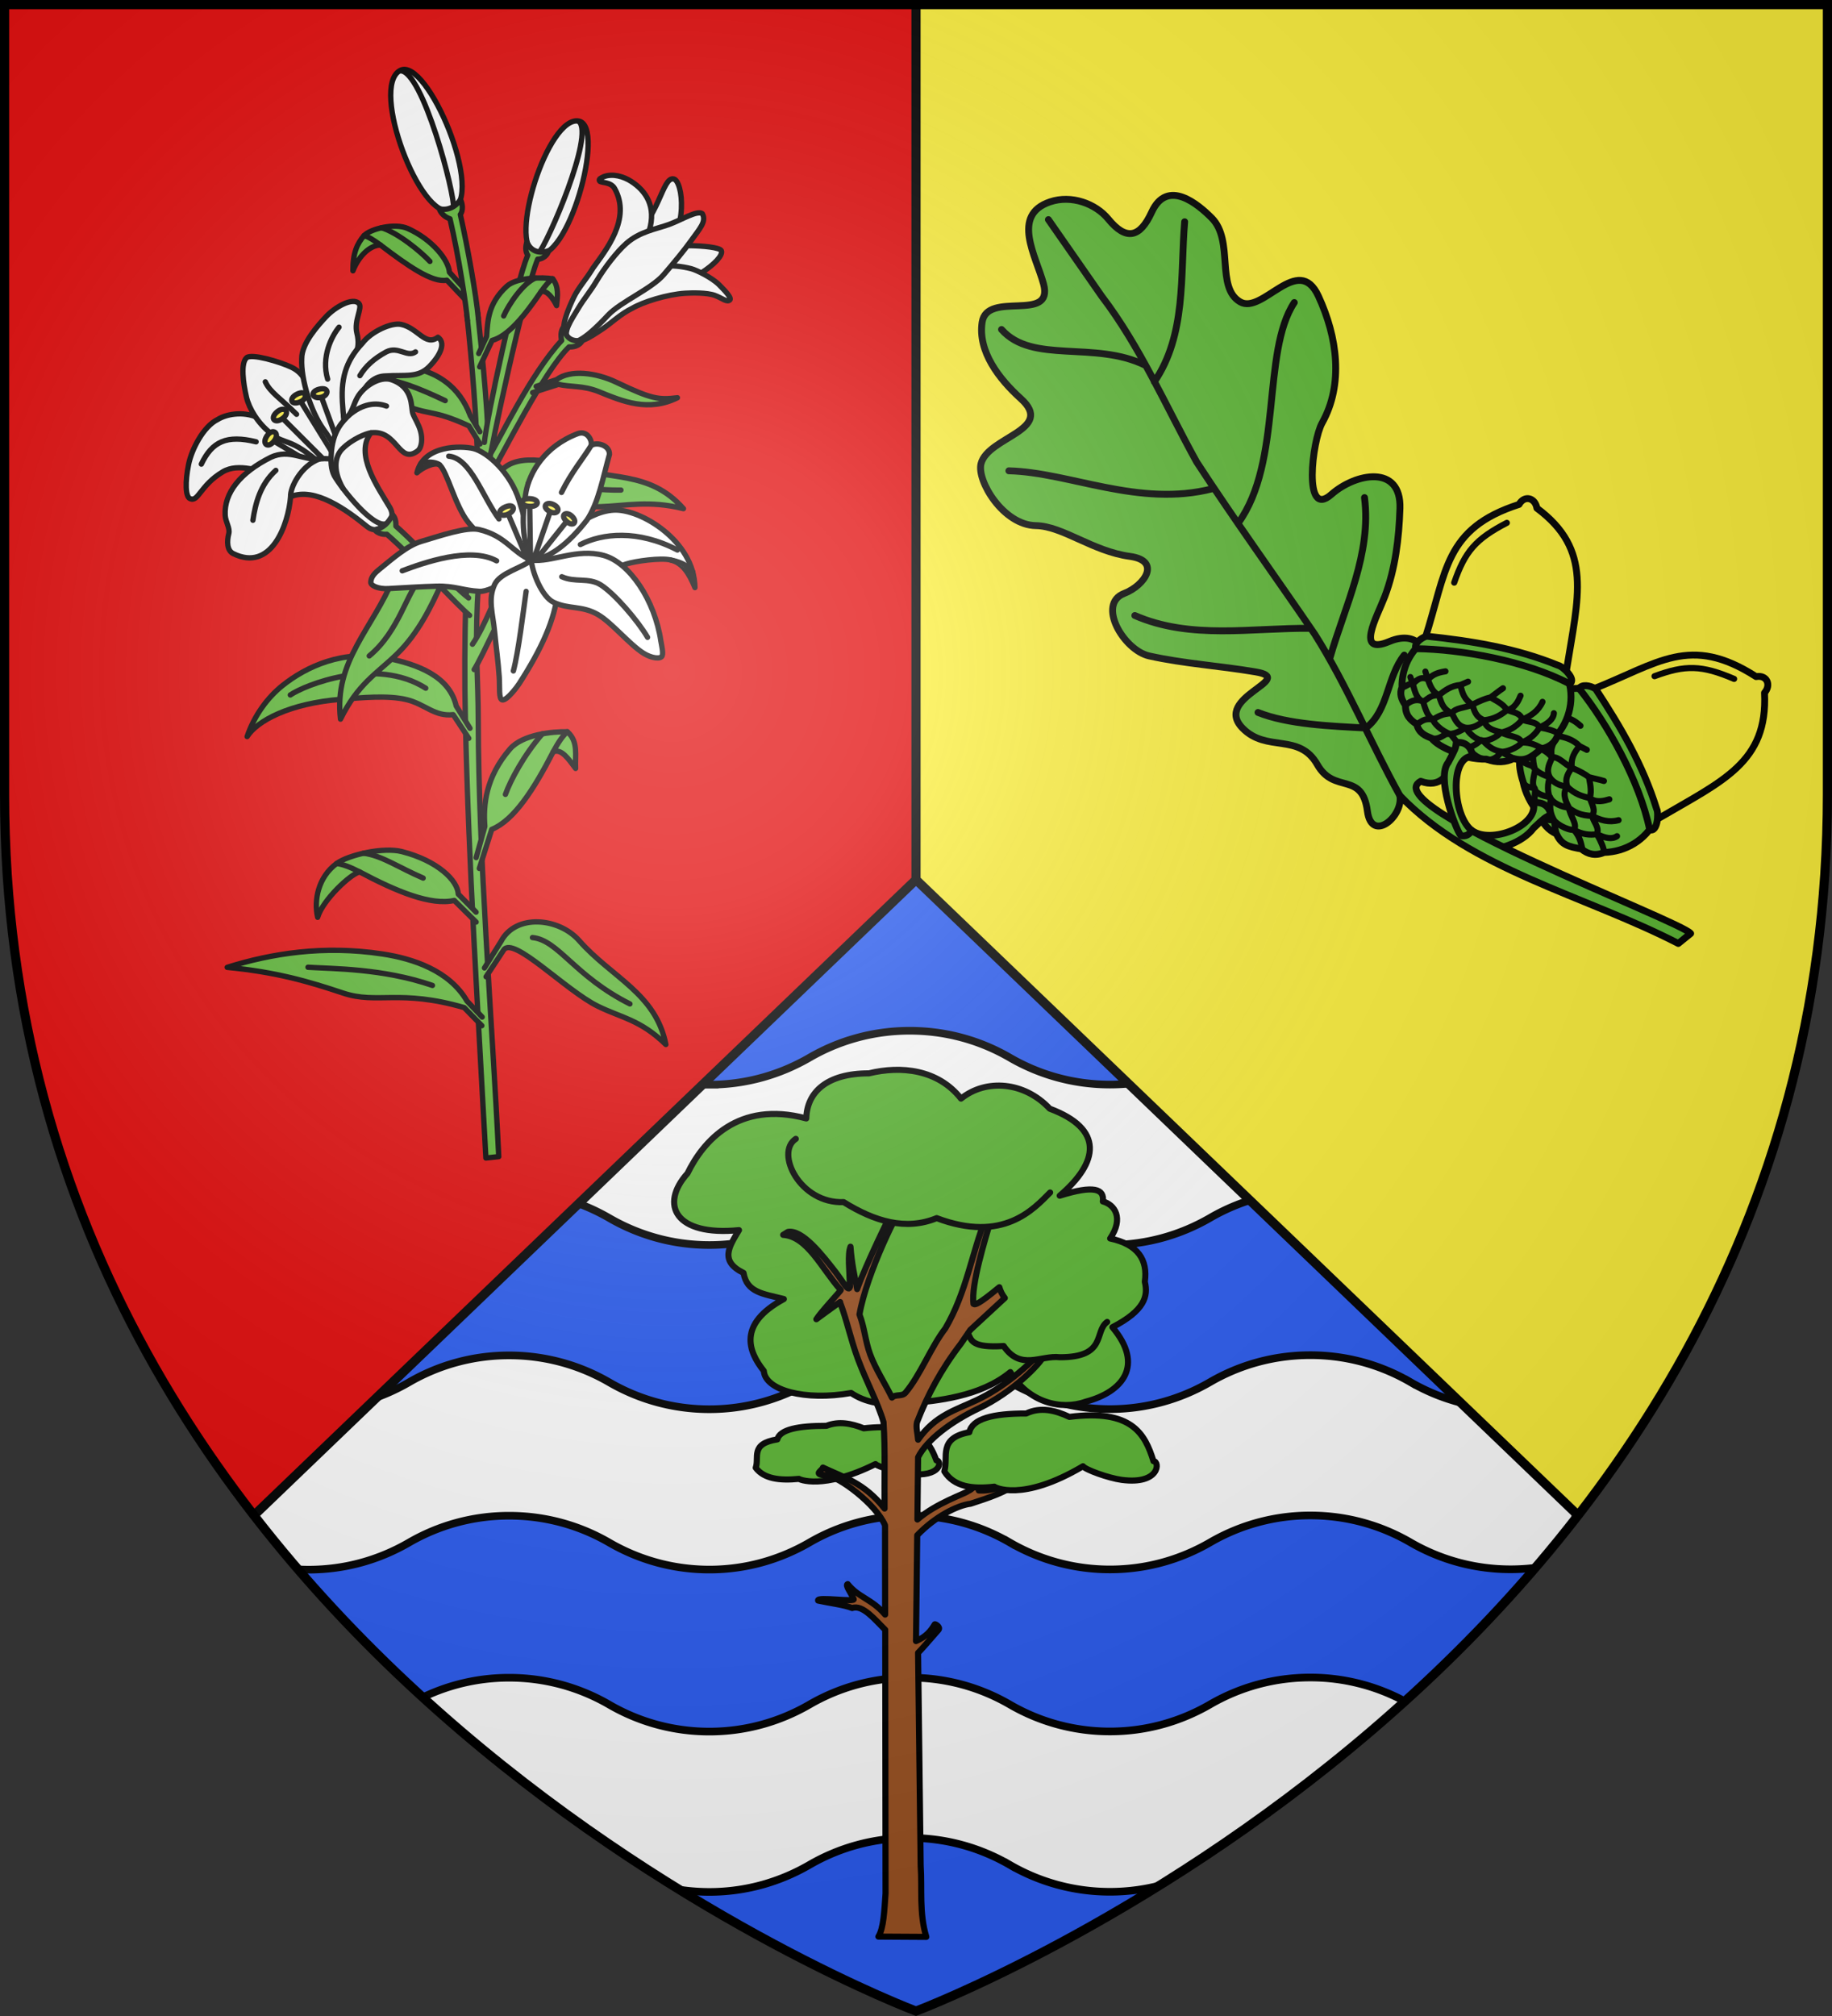 <svg xmlns="http://www.w3.org/2000/svg" xmlns:xlink="http://www.w3.org/1999/xlink" width="600" height="660" viewBox="-300 -300 600 660"><rect x="-300" y="-300" width="600" height="660" fill="#333333" stroke="none"/><radialGradient id="f" cx="-80" cy="-80" r="405" gradientUnits="userSpaceOnUse"><stop offset="0" stop-color="#fff" stop-opacity=".31"/><stop offset=".19" stop-color="#fff" stop-opacity=".25"/><stop offset=".6" stop-color="#6b6b6b" stop-opacity=".125"/><stop offset="1" stop-opacity=".125"/></radialGradient><clipPath id="a"><path d="m-509.541 239.053-216.875 208.156c88.378 114.071 216.875 162.344 216.875 162.344s128.496-48.273 216.875-162.344z"/></clipPath><clipPath id="c"><path d="m-509.541 239.053-216.875 208.156c88.378 114.071 216.875 162.344 216.875 162.344s128.496-48.273 216.875-162.344z"/></clipPath><clipPath id="d"><path d="m-509.541 239.053-216.875 208.156c88.378 114.071 216.875 162.344 216.875 162.344s128.496-48.273 216.875-162.344z"/></clipPath><path fill="#fcef3c" d="M-298.5-298.5h597V-40C298.5 246.31 0 358.5 0 358.5S-298.5 246.31-298.5-40z"/><path fill="#e20909" d="M-298.5-298.5H0v657S-298.5 246.31-298.5-40z"/><path fill="#2b5df2" d="m0-12-216.875 208.156C-128.497 310.228 0 358.5 0 358.5s128.497-48.272 216.875-162.344z"/><g stroke="#000"><g fill="#fff" stroke-width="2.5"><path d="M-734.776 353.125a65.1 65.1 0 0 0 26.367 5.552c11.961 0 23.145-3.257 32.804-8.857 9.656-5.596 20.846-8.798 32.803-8.798 11.961 0 23.145 3.199 32.803 8.798 9.657 5.597 20.847 8.828 32.804 8.828 11.96 0 23.13-3.271 32.789-8.871 9.657-5.596 20.846-8.799 32.803-8.799 11.961 0 23.13 3.214 32.79 8.813a65.25 65.25 0 0 0 32.817 8.814c11.961 0 23.145-3.257 32.804-8.857a65.14 65.14 0 0 1 32.789-8.813c11.96 0 23.13 3.213 32.789 8.813a65.24 65.24 0 0 0 32.817 8.813 64.8 64.8 0 0 0 21.381-3.61c.16-16.48-.91-33.719-3.797-51.284a65 65 0 0 1-17.598 2.406c-11.957 0-23.147-3.203-32.803-8.799a65.1 65.1 0 0 0-32.79-8.813c-11.956 0-23.146 3.202-32.803 8.799-9.659 5.6-20.842 8.856-32.803 8.856a65.14 65.14 0 0 1-32.79-8.813c-9.658-5.6-20.842-8.799-32.803-8.799-11.957 0-23.146 3.203-32.803 8.799-9.66 5.6-20.843 8.857-32.804 8.857a65.14 65.14 0 0 1-32.789-8.814 65.2 65.2 0 0 0-32.817-8.813 65.14 65.14 0 0 0-32.79 8.813c-9.658 5.6-20.842 8.857-32.803 8.857a65.1 65.1 0 0 1-30.34-7.465z" clip-path="url(#a)" transform="translate(509.541 -251.053)"/><path d="M-734.776 564.904a65.1 65.1 0 0 0 26.367 5.552c11.961 0 23.145-3.257 32.804-8.857 9.656-5.596 20.846-8.799 32.803-8.799 11.961 0 23.145 3.2 32.803 8.799 9.657 5.596 20.847 8.828 32.804 8.828 11.96 0 23.13-3.272 32.789-8.871 9.657-5.597 20.846-8.8 32.803-8.8 11.961 0 23.13 3.214 32.79 8.814a65.25 65.25 0 0 0 32.817 8.813c11.961 0 23.145-3.257 32.804-8.856a65.14 65.14 0 0 1 32.789-8.814c11.96 0 23.13 3.214 32.789 8.814a65.24 65.24 0 0 0 32.817 8.813 64.8 64.8 0 0 0 21.381-3.61c.16-16.48-.91-33.72-3.797-51.285a65 65 0 0 1-17.598 2.406c-11.957 0-23.147-3.202-32.803-8.798a65.1 65.1 0 0 0-32.79-8.814c-11.956 0-23.146 3.203-32.803 8.8-9.659 5.599-20.842 8.856-32.803 8.856a65.14 65.14 0 0 1-32.79-8.813c-9.658-5.6-20.842-8.8-32.803-8.8-11.957 0-23.146 3.203-32.803 8.8-9.66 5.6-20.843 8.856-32.804 8.856a65.14 65.14 0 0 1-32.789-8.813 65.2 65.2 0 0 0-32.817-8.813 65.14 65.14 0 0 0-32.79 8.813c-9.658 5.6-20.842 8.857-32.803 8.857a65.1 65.1 0 0 1-30.34-7.465z" clip-path="url(#c)" transform="translate(509.541 -251.053)"/><path d="M-734.776 459.375a65.1 65.1 0 0 0 26.367 5.552c11.961 0 23.145-3.258 32.804-8.857 9.656-5.596 20.846-8.799 32.803-8.799 11.961 0 23.145 3.2 32.803 8.799 9.657 5.596 20.847 8.828 32.804 8.828 11.96 0 23.13-3.272 32.789-8.872 9.657-5.596 20.846-8.798 32.803-8.798 11.961 0 23.13 3.213 32.79 8.813a65.25 65.25 0 0 0 32.817 8.813c11.961 0 23.145-3.257 32.804-8.857a65.14 65.14 0 0 1 32.789-8.813c11.96 0 23.13 3.214 32.789 8.813a65.24 65.24 0 0 0 32.817 8.814 64.8 64.8 0 0 0 21.381-3.61c.16-16.481-.91-33.72-3.797-51.285a65 65 0 0 1-17.598 2.406c-11.957 0-23.147-3.202-32.803-8.799a65.1 65.1 0 0 0-32.79-8.813c-11.956 0-23.146 3.203-32.803 8.799-9.659 5.6-20.842 8.857-32.803 8.857a65.14 65.14 0 0 1-32.79-8.814c-9.658-5.6-20.842-8.798-32.803-8.798-11.957 0-23.146 3.202-32.803 8.798-9.66 5.6-20.843 8.857-32.804 8.857a65.14 65.14 0 0 1-32.789-8.813 65.2 65.2 0 0 0-32.817-8.813 65.14 65.14 0 0 0-32.79 8.813c-9.658 5.6-20.842 8.857-32.803 8.857a65.1 65.1 0 0 1-30.34-7.466z" clip-path="url(#d)" transform="translate(509.541 -251.053)"/></g><path fill="none" stroke-linejoin="round" stroke-width="3" d="M-216.875 196.156 0-12l216.875 208.156M0-12v-286.5"/><g fill="#fcef3c" fill-rule="evenodd" stroke-linecap="round" stroke-linejoin="round" stroke-width="2.252"><path fill="#5ab532" d="M-445.343-769.452c14.491-12.37 16.359-24.595-3.69-32.088-9.313-9.966-23.46-11.13-32.704-3.702-8.506-10.805-22.142-12.19-33.967-9.31-15.54-.013-22.872 6.952-23.107 16.622-25.22-6.786-38.16 8.63-43.796 20.23-10.391 11.578-4.536 23.276 18.982 20.948-3.641 6.041-7.243 11.417 1.673 15.77 1.231 7.253 7.2 7.683 14.87 9.63-17.088 9.225-13.086 19.396-7.388 26.505.493 7.11 15.15 11.156 32.202 8.131 5.006 3.402 11.954 4.9 21.518 3.837 9.784-.942 26.03-2.313 37.21-11.534 6.529 11.099 18.664 14.193 27.804 10.897 13.699-3.588 21.66-13.39 9.831-27.445 11.906-6.174 13.255-11.444 11.957-16.74 1.143-8.092-2.515-13.8-12.784-15.972 5.09-7.512 1.7-12.507-2.7-13.652.622-4.561-3.11-6.13-15.91-2.127M-513.28-670.508c-19.553 9.715-28.243 5.568-28.243 5.458-6.937.678-12.838.055-15.932-4.093 1.406-3.8-2.18-8.855 7.966-10.46.905-3.601 7.552-5.038 18.105-5.003 4.586-1.806 9.173-.902 13.76.91 19.813-2.134 24.082 4.41 26.794 11.824 2.096 0 2.113 6.367-10.138 5.003-4.158-.463-11.587-2.73-12.312-3.639" transform="matrix(.888 0 0 .888 442.527 774.72)"/><path fill="#9d5324" d="M-500.299-770.579c-4.477 5.477-16.296 29.945-18.893 44.92 1.867 4.833 2.134 9.806 3.94 14.711 2.025 5.494 5.605 10.904 8.039 15.934 1.425-1.404 3.68-.244 5.006-1.814 5.483-6.494 9.375-16.83 14.655-23.665 7.756-13.06 9.941-28.383 14.842-40.348.66-.897 1.607-1.192 2.514-1.535-2.83 9.585-7.86 25.74-6.95 32.808.58.447 1.866.212 9.535-6.143.425 1.47 1.085 2.796 2.025 3.98l-12.742 11.777-3.462 5.08c-7.407 9.64-12.249 18.846-16.169 28.9-.5 1.806.234 4.321.384 6.491 6.263-9 13.904-10.96 21.644-14.615 9.6-4.532 18.463-11.93 25.781-19.938.002 2.18-.283 2.223-.733 3.176-1.734 3.668-11.97 13.941-24.218 19.762-10.16 4.83-19.26 11.649-22.474 18.072l-.244 22.966c6.756-5.999 17.843-9.625 18.613-10.47 5.186-2.127 5.737-11.885 8.382-14.276-1.466 6.752-2.505 12.446-4.365 14.031 4.481.316 8.963-1.283 13.445-4.118.24.356.422.726 1.013 1.082-4.161 3.668-10.96 5.77-17.462 7.923-4.934.602-13.118 4.748-19.696 11.622l-.454 39.022c3.743-1.58 5.512-3.818 6.915-6.178.085-.254 2.289.992 1.362 2.059-2.83 3.256-6.63 7.62-7.509 8.446l.955 78.401c.564 8.773-.585 17.547 2.078 26.32l-17.674-.104c1.97-3.117 2.19-9.731 2.645-15.874l-.122-97.224c-3.773-3.7-8.302-9.417-12.188-8.027-2.912-1.2-8.39-1.842-12.572-2.758-.578-1.567 14.371.803 13.057-.63-.768-2.04-3.244-5.13-2.126-5.443 3.907 4.936 8.882 5.463 13.794 11.239l-.035-32.913c-3.196-7.617-17.022-18.11-21.757-18.43-5.09-.342-1.463-1.63-1.152-2.861 7.585 3.659 15.15 5.48 22.735 15.113-.129-10.622.29-21.245-.385-31.866-1.907-6.69-6.267-14.82-9.336-22.99-2.775-7.388-4.225-14.81-6.728-21.232 1.036-.855-10.361 7.465-8.626 6.247.99-1.974 9.407-10.964 8.905-10.715-7.212-8.143-12.259-19.717-21.233-20.348l1.747-1.082c5.393-.959 12.739 8.56 17.672 14.908 2.702 3.477 4.68 7.481 5.216 5.334-.153-5.998-.925-11.938.195-14.797.463 6.216 1.49 10.797 2.445 15.636 3.044-8.49 12.137-27.492 15.54-33.541.824-1.463 3.94-1.532 4.226-2.025" transform="matrix(.888 0 0 .888 442.527 774.72)"/><g fill="#5ab532"><path d="M-427.84-722.901c-4.89 3.455.026 13.05-17.456 13.01-6.948-.84-14.461 5.088-20.71-4.139-11.7.753-11.928-2.076-13.12-4.605m30.252-51.99c-6.113 6.162-17.312 18.705-41.835 9.446-11.44 4.663-22.879 1.2-34.318-5.904-16.162.65-25.356-18.248-17.65-23.32M-436.75-669.703c-22.639 13.4-32.7 7.68-32.7 7.528-8.031.935-14.864.077-18.446-5.646 1.628-5.242-2.523-12.215 9.223-14.429 1.048-4.966 8.744-6.948 20.961-6.9 5.31-2.491 10.62-1.244 15.93 1.254 22.94-2.942 27.883 6.085 31.023 16.311 2.427 0 2.446 8.783-11.738 6.9-4.814-.638-13.415-3.763-14.254-5.018" transform="matrix(.888 0 0 .888 442.527 774.72)"/></g></g><g stroke-linecap="round" stroke-linejoin="round" stroke-width="1.652"><path fill="#5ab532" d="M-155.1 57.451c-2.404-45.104-5.343-90.205-6.336-135.313-.271-12.34-.24-25.586.148-36.89.286-8.353 3.979-27.352 3.683-41.022-.343-15.872-1.784-32.456-3.375-47.449l3.377-.498c1.655 15.368 3.292 32.027 3.535 47.652.218 14.063-3.072 28.098-3.684 42.202-.661 15.218.265 23.106.291 36.025.088 42.022 4.21 91.282 6.34 134.85z" transform="matrix(1.059 0 0 1.059 23.384 18.278)"/><g fill="#fff"><path d="M-97.018-245.224c2.855.596 4.732 15.928-3.674 23.37l-11.069-3.356c10.52-7.446 11.051-20.786 14.743-20.014" transform="matrix(1.059 0 0 1.059 23.384 18.278)"/><path d="m-104.306-222.95 2.866 11.111c8.05.475 20.266-8.415 19.167-11.184-.786-1.981-20.039-2.278-22.033.073" transform="matrix(1.059 0 0 1.059 23.384 18.278)"/><path d="M-120.348-207.117c4.565-3.692 7.93-8 14.15-9.799 3.195-1.58 8.768-2.065 14.583-.567 1.708.44 6.476 2.793 8.653 4.982 1.932 1.943 3.782 3.922 3.36 4.613-.89 1.003-2.412-.515-4.705-1.342-2.48-.894-7.042-.79-9.122-.666-5.572.333-13.115 2.705-16.446 4.67-3.565 1.734-6.45 4.57-9.118 6.35-4.097 2.731-8.07 5.443-10.168 2.863-1.833-1.228-.018-3.96 8.813-11.104" transform="matrix(1.059 0 0 1.059 23.384 18.278)"/><path d="M-119.837-206.558c3.886-4.16 5.934-6.852 9.705-11.265 3.269-3.826 4.512-7.99 5.541-11.39 2.261-7.468-1.035-12.323-5.499-15.21-2.444-1.582-5.733-2.535-8.504-1.527-.94.417-1.703.755-1.359 1.352.373.645 3.459.18 4.662 2.31 5.296 9.387-2.845 19.246-6.652 24.566-2.043 3.4-4.585 6.18-5.968 9.076-1.698 3.556-4.26 9.506-2.514 11.304 1.057 1.938 2.83-.91 10.588-9.216" transform="matrix(1.059 0 0 1.059 23.384 18.278)"/><path d="M-117.355-203.076c3.886-4.16 13.49-8.159 17.26-12.572 3.27-3.826 6.344-7.523 8.4-10.417 2.622-3.688 4.906-5.96 3.533-8.417-1.578-1.174-6.467 1.945-10.295 3.325-4.12 1.486-9.072 2.169-13.304 5.947-2.905 2.593-6.562 7.31-9.055 11.457-2.044 3.4-3.972 5.621-5.623 8.374-2.339 3.9-4.907 7.421-3.29 9.854 1.381 1.776 4.617.754 12.374-7.551" transform="matrix(1.059 0 0 1.059 23.384 18.278)"/></g><path fill="#fff" fill-rule="evenodd" d="M-181.631-278.756c8.376-4.521 26.815 39.424 15.756 43.24-9.534 3.29-25.163-38.162-15.756-43.24m55.285 15.651c8.475 1.667-3.535 44.807-13.497 41.03-8.59-3.257 3.981-42.902 13.497-41.03" transform="matrix(1.059 0 0 1.059 23.384 18.278)"/><path fill="none" d="M-181.516-278.658c6.84-.09 16.899 38.107 16.44 42.756m38.756-27.063c4.87 3.999-9.773 37.95-12.74 41.081" transform="matrix(1.059 0 0 1.059 23.384 18.278)"/><g fill="#5ab532"><path d="m-160.018-75.403-4.262-6.891c-2.078-9.232-11.941-12.842-21.25-14.755-13.711-2.818-25.19 2.607-32.502 8.458-4.526 3.622-8.656 9.135-10.91 15.75 3.097-4.877 13.122-10.277 29.104-11.525 6.06-.473 14.35-1.324 20.248.116 5.692 1.39 8.595 5.292 14.382 4.636l4.825 7.321m3.256 40.22 3.835-12.073c6.906-2.819 13.058-12.43 18.997-23.964 2.532-1.127 4.724 2.157 6.941 5.122-.213-3.955.96-8.289-2.557-11.341-4.539-.1-13.843.82-17.727 5.313-7.527 8.71-8.313 17.322-7.785 23.955l-2.679 9.634m-.02 19.931-6.744-6.683c-7.277 1.634-17.807-2.74-29.257-8.815-2.721.522-11.417 8.618-13.009 14.027-1.227-5.32.21-12.476 5.864-16.627 3.67-2.677 14.423-5.162 20.173-3.693 11.145 2.848 17.276 8.977 17.457 13.139l5.5 5.586m1.89 32.424-4.687-4.94c-5.457-9.419-16.69-13.109-26.083-14.545-18.272-2.794-34.578-.13-48.083 4.124 15.079 1.435 25.231 4.398 35.81 7.942 10.63 3.561 17.523-1.295 37.48 4.504l5.457 5.588m.81-17.846 5.112-8.186c4.531-8.657 17.9-7.396 24.185-.26 10.052 11.413 23.69 16.296 26.802 32.108-7.89-7.676-13.761-8.247-21.025-11.825-10.058-4.955-26.147-21.815-29.123-17.402l-5.45 8.284" transform="matrix(1.059 0 0 1.059 23.384 18.278)"/><path d="M-173.7-87.796c-15.539-9.826-37.446-.958-41.882 2.091m77.937 12.024c-5.725 6.59-9.846 14.359-11.411 18.714m14.761-13.143c1.623-3.046 3.085-5.124 4.384-6.22m-44.587 45.234c-7.604-3.246-12.762-6.979-18.445-7.69m21.315 40.879c-15.38-5.301-31.052-5.14-38.489-5.619m99.56 11.337c-17.076-8.567-22.18-19.773-30.139-20.514M-154.392-158.983c4.011-6.582 13.151-25.994 22.716-36.305-.431-1.796-.09-3.542.771-4.32.192 3.198 2.077 4.957 5.71 4.246-1.041 1.968-3.128 2.123-4.172 2.061-7.897 7.564-20.514 33.355-26.253 43.051m1.34-5.994c.39-4.513 10.936-53.733 15.212-64.179 1.445.06 3.221-1.328 3.294-2.585-2.534.91-5.48.314-6.608-2.755-.504 1.223-.55 3.031.23 4.096-3.865 9.11-12.732 50.598-13.414 57.883" transform="matrix(1.059 0 0 1.059 23.384 18.278)"/><path d="m-158.165-129.082-2.72-2.178c-7.504-7.648-18.716-.6-22.71 9.249-6.387 15.748-18.607 25.787-16.47 43.784 5.444-10.992 11.01-13.886 17.398-20.07 13.551-13.117 16.21-34.382 20.713-30.719l2.929 2.26m3.336-19.905 3.818-2.866c-.433-9.764 11.267-10.166 20.284-7.164 14.42 4.8 26.955 1.296 37.587 13.393-10.675-2.659-17.724-.858-25.816-.603-5.128.16-11.043-.6-16.063-.41-5.488.207-12.759 1.215-15.047-2.885l-4.603 3.718m-1.488-43.652 3.828-8.176c4.886-1.309 9.991-7.508 15.16-15.091 1.8-.547 3.638 2 4.796 4.323.278-2.825.786-5.78-1.225-8.294-3.004-.524-11.096-.504-14.152 2.293-5.924 5.423-5.909 10.789-6.262 15.543l-2.436 5.281m-3.231-15.667-6.633-7.01c-4.53.87-12.097-4.47-20.525-10.867-2.881.001-6.524 2.885-8.518 7.969-.039-5.575 1.311-8.39 3.439-10.89 2.005-2.104 9.524-3.982 13.519-2.19 7.741 3.471 12.605 9.816 12.888 13.516l5.385 5.98m4.024 43.343-2.956-4.94c-3.442-9.419-10.526-13.109-16.45-14.545-11.523-2.794-21.807-.13-30.324 4.124 9.51 1.435 16.337 2.236 23.106 5.59 10.88 5.39 10.65 2.154 23.237 7.953l3.441 5.589m17.358-17.802 6.287-2.074c4.329-3.219 12.26-2.183 18.51.803 10.843 5.18 13.064 5.5 18.888 4.784-8.986 4.433-16.85 1.167-24.347-1.893-4.75-1.94-8.81-1.376-12.447-2.254l-7.983 2.562M-194.123-30.994c-3.07-1.573-5.455-2.443-7.145-2.6" transform="matrix(1.059 0 0 1.059 23.384 18.278)"/><path d="M-174.76-122.388c-4.941 4.89-7.021 16.865-16.415 24.617m77.847-51.272c-13.03.187-22.136-3.47-28.66-2.12m2.261-63.436c-3.912 1.593-8.306 8.152-9.872 11.723m-22.812-16.855c-2.724-2.95-9.893-8.885-14.981-10.41m19.706 53.447c-8.465-3.994-15.163-6.701-22.6-7.18m52.256-26.523c1.402-1.997 2.593-3.325 3.572-3.971m-53.239-10.427c-2.25-1.665-3.947-2.642-5.08-2.922" transform="matrix(1.059 0 0 1.059 23.384 18.278)"/></g><g fill="#fff"><path d="M-225.452-171.38c-4.945-2.267-10.218-.996-12.597.516-4.43 2.152-8.04 9.217-8.987 13.859-1.129 5.535-.973 10.015.428 10.603 2.588 1.196 3.158-4.135 10.149-8.287 4.928-2.928 11.628.022 17.128.947 7.3 1.229 6.938 1.993 14.311 5.345 5.643 2.565 4.194.461-.406-5.92-7.05-9.875-9.91-12.916-20.026-17.063" transform="matrix(1.059 0 0 1.059 23.384 18.278)"/><path d="M-202.64-153.856c-12.975-12.577-14.189-8.46-19.15-12.862-3.845-3.036-6.53-7.515-7.349-11.018-1.03-4.409-1.855-10.543.034-12.218 1.532-1.36 10.269 1.238 13.836 2.919 5.09 2.4 4.64 6.724 8.706 11.885 4.5 5.711 8.2 9.947 11.634 17.245 2.674 5.685 4.893 8.402 3.7 10.103-1.797 2.56-6.621-1.41-11.412-6.054" transform="matrix(1.059 0 0 1.059 23.384 18.278)"/><path d="M-205.335-167.849c-3.881-5.384-7.03-15.484-6.713-21.857-.055-4.75 5.224-10.473 7.5-12.923 2.865-3.084 8.387-6.143 10.198-4.065 1.155 1.327-1.6 5.293-.64 9.128 1.368 5.472-1.283 7.646-2.787 13.652-1.665 6.646-3.046 16.223 2.91 21.687 4.56 4.182 2.802 7.448.653 7.215-7.068-2.907-6.048-6.009-11.121-12.837" transform="matrix(1.059 0 0 1.059 23.384 18.278)"/><path d="M-199.363-174.76c-.746-8.351.742-14.049 6.12-19.735 2.606-3.477 8.86-6.412 11.941-5.759 5.208 1.105 7.48 6.902 11.366 3.969 2.346 1.582 1.14 5.152-2.613 9.019-3.502 3.608-7.39 2.539-13.659 2.942-6.169.164-9.176 7.787-8.927 14.156.233 5.976.088 7.007 2.796 12.62-4.361-6.493-6.539-9.114-7.024-17.211M-218.786-172.037l29.788 29.76m-32.543-22.41 36.163 21.541m-27.52-34.15 22.103 35.855m-15.479-37.25 14.433 39.58" transform="matrix(1.059 0 0 1.059 23.384 18.278)"/></g><path fill="#fcef3c" d="M-219.617-173.27c2.289-1.911 4.18.221 1.668 2.08-2.389 1.77-4.158.001-1.668-2.08m-3.177 7.458c1.761-2.575 4.234-.835 2.05 1.792-1.81 2.177-3.73.665-2.05-1.792m9.09-12.786c3.134-1.679 3.678 1.136 1.373 2.191-3.047 1.395-3.795-.894-1.374-2.191m7.007-1.624c3.186-.83 3.1 1.91.707 2.482-2.822.673-3.65-1.716-.707-2.482" transform="matrix(1.059 0 0 1.059 23.384 18.278)"/><path fill="#fff" d="M-206.527-158.677c-4.992.54-9.306-3.187-15.06-.514-9.4 4.705-14.522 10.98-14.14 17.928.118 2.168 1.57 3.962 1.11 5.72-.599 2.301-.594 5.16 1.346 6.124 11.768 5.853 17.08-8.884 17.774-17.574 7.49-3.159 17.618 4.326 23.486 9.109 2.314 1.886 3.84.903 5.478-.117 3.54-3.056-10.99-18.992-13.392-20.203-2.777-.533-4.56-.67-6.602-.473" transform="matrix(1.059 0 0 1.059 23.384 18.278)"/><path fill="#fff" d="M-202.953-159.6c.287-8 3.919-10.89 5.325-12.412 1.296-1.57 1.611-3.553 2.768-5.637 1.962-3.536 7.07-6.71 10.56-5.505 6.99 2.414 5.956 8.615 6.606 10.436.513 1.44 1.718 3.12 2.379 5.422.625 2.177.491 5.115-.903 6.159-5.868 4.394-6.205-6.655-14.438-5.616-5.078 6.586 1.93 16.461 5.79 22.98 1.32 2.23.738 4.05-.482 4.804-3.277 2.922-12.797-8.452-16.21-13.789-1.315-1.93-1.523-4.308-1.395-6.843" transform="matrix(1.059 0 0 1.059 23.384 18.278)"/><path fill="none" d="M-199.298-149.545c-3.566-6.31-2.118-10.358-.16-12.287 3.134-3.09 7.258-4.678 8.802-4.92m-6.972-5.26c4.36-3.843 8.608-4.193 11.78-2.999m-41.303 35.3c.771-5.134 2.196-10.99 7.085-15.418m4.569 8.136c-.176-2.806 3.201-9.65 8.97-11.684m12.468-25.733c1.71-2.885 4.346-5.296 8.16-7.359 3.693-1.894 6.477 1.836 9.036.013m-23.657-7.64c-2.34 2.85-5.54 9.26-3.519 16.045m-19.274.846c1.471 3.245 4.61 5.017 9.659 10.032m-29.445 15.409c3.304-6.966 7.81-9.14 16.933-6.9" transform="matrix(1.059 0 0 1.059 23.384 18.278)"/><path fill="#5ab532" d="M-160.14-110.306c-3.735-3.027-16.873-17.475-25.582-25.073-1.794.182-3.271-.68-3.725-1.353 2.84-.775 3.968-1.944 5.509-4.67.928 1.06 1.03 2.169 1.02 3.507 8.84 7.764 16.448 17.6 22.473 22.193m1.724 22.151c2.583-4.057 9.467-19.798 15.319-29.771 2.216-.443 3.695-1.67 4.679-4.197-3.347 1.441-7.194-1.207-7.95-3.677-.786 1.836-1.634 5.217-.544 6.328-5.925 10.171-7.773 17.212-12.032 23.483m-1.556-100.174c-.39-4.514-2.647-19.665-5.4-31.34-1.122-.347-2.817-1.45-3.295-3.114 2.374.637 5.005-.427 6.527-2.837.665 1.142.914 3.398-.027 4.625 2.362 10.517 4.884 24.799 5.567 32.084" transform="matrix(1.059 0 0 1.059 23.384 18.278)"/><g fill="#fff"><path d="M-144.835-145.888c-2.642-8.428-9.73-14.898-14.138-15.994-3.552-.884-15.398-1.214-17.456 7.506 1.532-1.518 5.5-3.47 6.997-2.476 2.387 2.107 4.783 12.585 8.822 17.703 4.824 6.112 14.107 11.924 19.562 11.77.296-4.3-1.45-11.052-3.787-18.51M-141.048-127.379c7.88-6.185 16.73-14.911 25.39-15.472 8.273-.535 25.046 9.514 25.21 23.961-1.796-4.382-3.777-7.62-7.537-8.552-3.003-.745-10.956.365-13.711 1.26-6.126 1.992-9.042 3.624-14.21 3.615-3.962-.007-9.275-1.003-15.142-4.812" transform="matrix(1.059 0 0 1.059 23.384 18.278)"/><path d="M-141.048-127.379c-1.336-2.858-3.827-9.42-1.627-21.157 1.082-5.77 5.572-14.017 16.05-17.982 2.895-.988 4.436 2.096 4.1 3.66 1.913-1.173 5.77.056 5.638 2.793-1.94 6.92-3.408 15.154-7.021 20.367-5.658 7.187-11.363 11.77-17.14 12.319M-141.048-127.379c-5.988-2.408-7.75-7.477-16.199-9.463-3.812-.895-12.109 1.974-17.81 3.663-4.405 1.305-8.798 5.242-13.13 8.746-2.085 1.687-2.38 2.737-2.506 3.783-.144 1.191 2.407 2.233 5.361 2.072 5.081-.276 9.996-.613 14.926-.746 5.737-.156 8.106 1.32 13.332 1.595 3.956.209 14.017-6.484 16.026-9.65z" transform="matrix(1.059 0 0 1.059 23.384 18.278)"/><path d="M-141.048-127.379c3.058 1.94 8.625 5.09 8.176 9.672-.86 8.792-5.1 17.892-11.947 28.53-.502.779-3.729 5.194-5.188 5.012-1.188-.149-.76-4.161-.97-7.116-.362-5.083-.939-9.076-1.424-13.99-.564-5.72-2.125-10.04.017-14.613 1.683-3.592 8.45-5.102 11.336-7.495" transform="matrix(1.059 0 0 1.059 23.384 18.278)"/><path d="M-141.048-127.379c6.41.733 13.982-3.74 22.357-1.463 8.001 2.174 15.844 13.853 17.712 26.502.136.918.794 3.541.408 4.522-.438 1.116-3.177.818-5.7-.73-4.338-2.663-9.9-9.537-14.173-12.002-4.973-2.868-9.008-1.558-13.736-3.805-3.58-1.7-6.604-9.282-6.868-13.024" transform="matrix(1.059 0 0 1.059 23.384 18.278)"/><path d="M-169.432-156.852c-1.123-.926-3.95-1.11-5.775-.428m70.106 53.755c-3.07-5.231-10.345-13.68-14.59-16.279-3.674-2.25-7.868-.604-11.932-2.448m-11.033 4.532c-.869 6.118-2.396 18.858-3.945 24.585m-34.369-30.956c6.642-2.495 20.945-7.583 29.187-3.074m29.258-35.694c-2.503 4.085-6.192 8.404-9.192 14.543m35.851 17.797c-12.305-6.375-23.268-5.133-30.008-1.69m-40.718-27.308c6.773.597 10.399 12.489 15.533 19.4m53.074 12.675c4.625.94 5.488 2.37 6.896 3.73M-129.41-140.24l-10.168 12.763m-1.978-17.658.247 17.364m-7.289-14.788 6.15 14.559m7.596-15.399-5.508 15.922" transform="matrix(1.059 0 0 1.059 23.384 18.278)"/></g><path fill="#fcef3c" d="M-129.98-139.227c-2.399-2.028-.375-3.458 1.426-1.795 1.987 1.835.473 3.4-1.426 1.795m-11.632-7.171c3.204.12 3.095 2.431.309 2.399-3.543-.042-3.293-2.51-.31-2.4m-7.41 2.537c2.67-1.124 3.362 1.02.873 2.223-2.666 1.29-3.946-.93-.873-2.223m14.796-.723c2.583 1.23 1.27 3.262-.807 2.335-2.99-1.335-1.605-3.484.807-2.335" transform="matrix(1.059 0 0 1.059 23.384 18.278)"/></g></g><g stroke-width=".999" transform="matrix(1.001 0 0 1.001 -.065 -.006)"><use xlink:href="#e" width="100%" height="100%" transform="rotate(50.562 176.527 -24.459)"/><path fill="#5ab532" stroke="#000" stroke-linecap="round" stroke-linejoin="round" stroke-width="2.249" d="M202.064-37.08c1.784 7.47-13.974 13.656-20.205 8.955-1.13 1.033 3.78 4.218 4.536 5.816 2.998 1.155 12.056-1.544 15.727-6.559 3.63-3.398 3.902-3.597 5.465-4.184.289-1.348-1.32-4.783-5.523-4.028"/><g stroke="#000" stroke-linecap="round" stroke-linejoin="round" stroke-width="2.249"><path fill="#5ab532" fill-rule="evenodd" d="M43.934-233.68c-12.844 4.338-4.59 17.72-2.136 26.865 3.435 12.798-18.532 2.039-20.097 12.537-1.418 9.507 5.507 18.508 12.638 24.943 11.383 10.271-10.713 12.464-12.996 21.274-1.448 5.586 7.263 20.11 17.94 20.277 8.775.136 18.527 8.395 30.77 10.058 10.373 1.41 4.83 9.543-1.86 12.113-9.065 3.481-.157 18.608 8.192 20.455 11.503 2.545 22.986 3.208 34.785 5.214 13.812 2.349-14.128 8.288-4.264 18.393 7.885 8.077 18.485 1.405 24.478 11.945 5.55 9.762 14.654 2.043 16.38 15.226 1.374 10.508 11.857 1.684 10.61-5.117 23.198 24.21 60.43 32.596 91.107 48.372l4.037-3.264c-2.959-4.025-103.288-41.652-88.314-49.783 12.693 4.699 12.649-17.565 6.643-23.362-3.75-3.62-11.806-2.73-7.135-10.132 4.833-7.66.31-16.465-9.73-12.242-11.416 4.802-3.996-8.214-1.53-14.708 3.442-9.06 4.641-19.037 4.956-28.81.463-14.398-14.453-11.622-22.456-4.551-9.365 8.274-6.237-17.607-3.01-23.39 7.067-12.665 5.007-28.042-1.214-41.483-6.61-14.28-18.293 6.144-25.6 1.888-8.083-4.707-1.937-20.037-9.3-27.436-4.324-4.344-14.507-13.147-19.662-1.893-3.829 8.356-8.343 9.381-14.19 2.234-4.146-5.067-12.082-7.974-19.042-5.623"/><path fill="none" d="M75.203-180.166c-16.59-8.24-37.065-.35-47.155-11.764m49.985 17.114c10.507-15.372 8.474-34.742 9.93-52.35m9.19 87.29c-24.145 6.25-46.81-5.34-66.707-5.837m74.99 17.182c14.69-20.206 7.634-55.976 18.397-72.216m5.349 106.546c-19.229-.192-39.216 3.791-57.523-4.185m63.809 13.97c4.952-17.175 13.679-34.151 11.341-52.537m13.006 51.517c-5.713 7.082-5.142 18.175-12.554 23.846-11.471-.62-25.517-1.17-35.299-5.093m46.411 27.186c-9.506-17.12-17.357-36.166-27.81-52.727-12.853-18.824-26.237-37.313-38.685-56.397-10.077-18.222-18.362-37.56-31.05-54.2L43.38-227.865"/></g><g id="e" stroke="#000" stroke-linecap="round" stroke-linejoin="round" stroke-width=".999"><path fill="#fcef3c" stroke-width="2.249" d="M212.894-80.495c3.861-24.247 8.64-39.364-9.677-52.991-.586-3.44-4.104-4.348-5.85-1.233-24.511 7.885-23.673 21.964-30.77 43.944z"/><path fill="#5ab532" stroke-width="2.249" d="M212.626-79.814c-16.01-6.353-31.313-9.13-46.295-10.28-4.55 3.316-7.43 9.058-7.26 15.2-.824 1.964-.269 3.92 1.133 5.836-.03 3.339 1.578 4.814 3.695 6.217.7 2.975 2.953 3.82 4.835 4.576 1.365 1.662 3.818 3.098 6.734 4.253 3.174 1.71 7.166 2.686 11.27 2.606 3.23 1.281 6.335 1.056 8.855-.197 3.831 1.034 5.69-.332 8.991-3.166 2.791-.548 4.8-2.124 5.608-5.026 4.238-5.459 5.613-12.896 2.434-20.02"/><path fill="#5ab532" stroke-width="2.249" d="M210.134-82.096c-13.825-5.641-28.165-7.965-43.035-9.532-2.198.742-3.995 2.505-3.546 4.09 14.77.165 36.035 3.954 50.333 11.482 2.52-1.254-2.244-5.77-3.752-6.04"/><path fill="none" stroke-width="1.999" d="M193.383-128.697c-10.254 5.317-13.71 9.392-17.228 19.553M210.192-59.795c-1.036-.794-3.277-1.489-6.108-1.984-1.147-2.15-3.985-1.613-5.613-2.601-.8-2.164-2.608-2.212-5-3.092-1.391-2.16-4.11-3.317-5.436-4.133m-9.828-4.074c.547 2.594 1.207 4.723 3.882 6.459.636 1.828.995 3.982 3.875 5.08.383 2.258 2.487 3.313 5.492 3.9 2.477 1.54 6.058 1.185 6.8 3.383 3.314-.075 5.118 1.202 6.71 1.935m-43.153-23.336c.213.74.6 1.573.812 2.314.674 2.477 1.266 4.885 3.334 5.685.836 2.615 1.439 4.78 3.23 5.906.284 1.053 2.43 3.546 5.81 4.815 1.563 1.857 2.85 4.041 4.773 4.02 2.235 1.726 3.544 3.818 6.34 4.058m22.654-14.98c-.152 2.029-2.022 3.441-4.682 4.661-1.195 2.07-3.052 3.83-5.829 4.922-1.45 1.91-5.466 3.24-6.638 3.003-.92 1.547-3.333 3.368-5.506 2.394m18.938-18.693c-1.318 2.974-3.848 4.668-6.578 5.773-2.292 2.736-4.606 3.745-7.107 4.314-.932 1.2-4.423 3.2-6.398 2.422-2.1 1.947-4.308 2.932-5.519 2.046-1.303 1.305-2.284 2.099-3.979 1.586m22.395-18.143c-.607 1.475-1.752 4.147-4.393 4.683-1.95 1.54-4.076 2.989-7.506 3.332-1.903 1.748-3.904 2.686-6.015 2.466-1.873 1.018-3.651 2.256-6.4 2.027-1.41.738-2.795 1.974-4.815 1.382m4.558-21.862c-2.861.432-4.387 1.24-5.667 2.65-1.94-.918-3.248-.4-5 1.533-1.428-.398-2.14.904-3.553 1.05m21.61-1.853c-.833.387-1.654.727-2.475 1.068-3.013.248-5.103 1.754-7.077 3.387-3.015-.146-3.587 1.387-5.171 2.033-1.802-.883-3.863-.501-5.72 1.259m31.873-5.594c-1.41.935-2.714 2.043-4.077 2.99-1.563.355-3.298 1.014-5.946 2.384-2.44 1.126-5.64.934-6.697 2.84-3.049-.006-4.828 1.232-6.203 2.027-2.913-.564-3.833.785-5.29 1.512m2.832-17.217c1.19 3.587 1.713 6.274 4.399 7.766.823 2.268 1.1 4.353 4.262 5.913.947 1.56 1.598 4.13 4.557 4.705.362.531 1.802 3.294 5.843 4.478 1.888 1.937 3.365 2.938 5.825 3.342 1.117.863 3.325 1.895 3.72 2.09"/></g><path fill="#5ab532" stroke="#000" stroke-linecap="round" stroke-linejoin="round" stroke-width="2.249" d="M182.134-52.37c-7.678.211-6.429 19.445-.275 24.245-.705 1.358-1.807 2.056-3.547 1.74-1.892-2.596-8.023-19.071-4.128-23.915 2.344-4.384 2.466-4.7 2.629-6.36 1.227-.628 4.962.038 5.32 4.29"/></g><path fill="url(#f)" d="M-298.5-298.5h597v258.543C298.5 246.291 0 358.5 0 358.5S-298.5 246.291-298.5-39.957z"/><path fill="none" stroke="#000" stroke-width="3" d="M-298.5-298.5h597v258.503C298.5 246.206 0 358.398 0 358.398S-298.5 246.206-298.5-39.997z"/></svg>